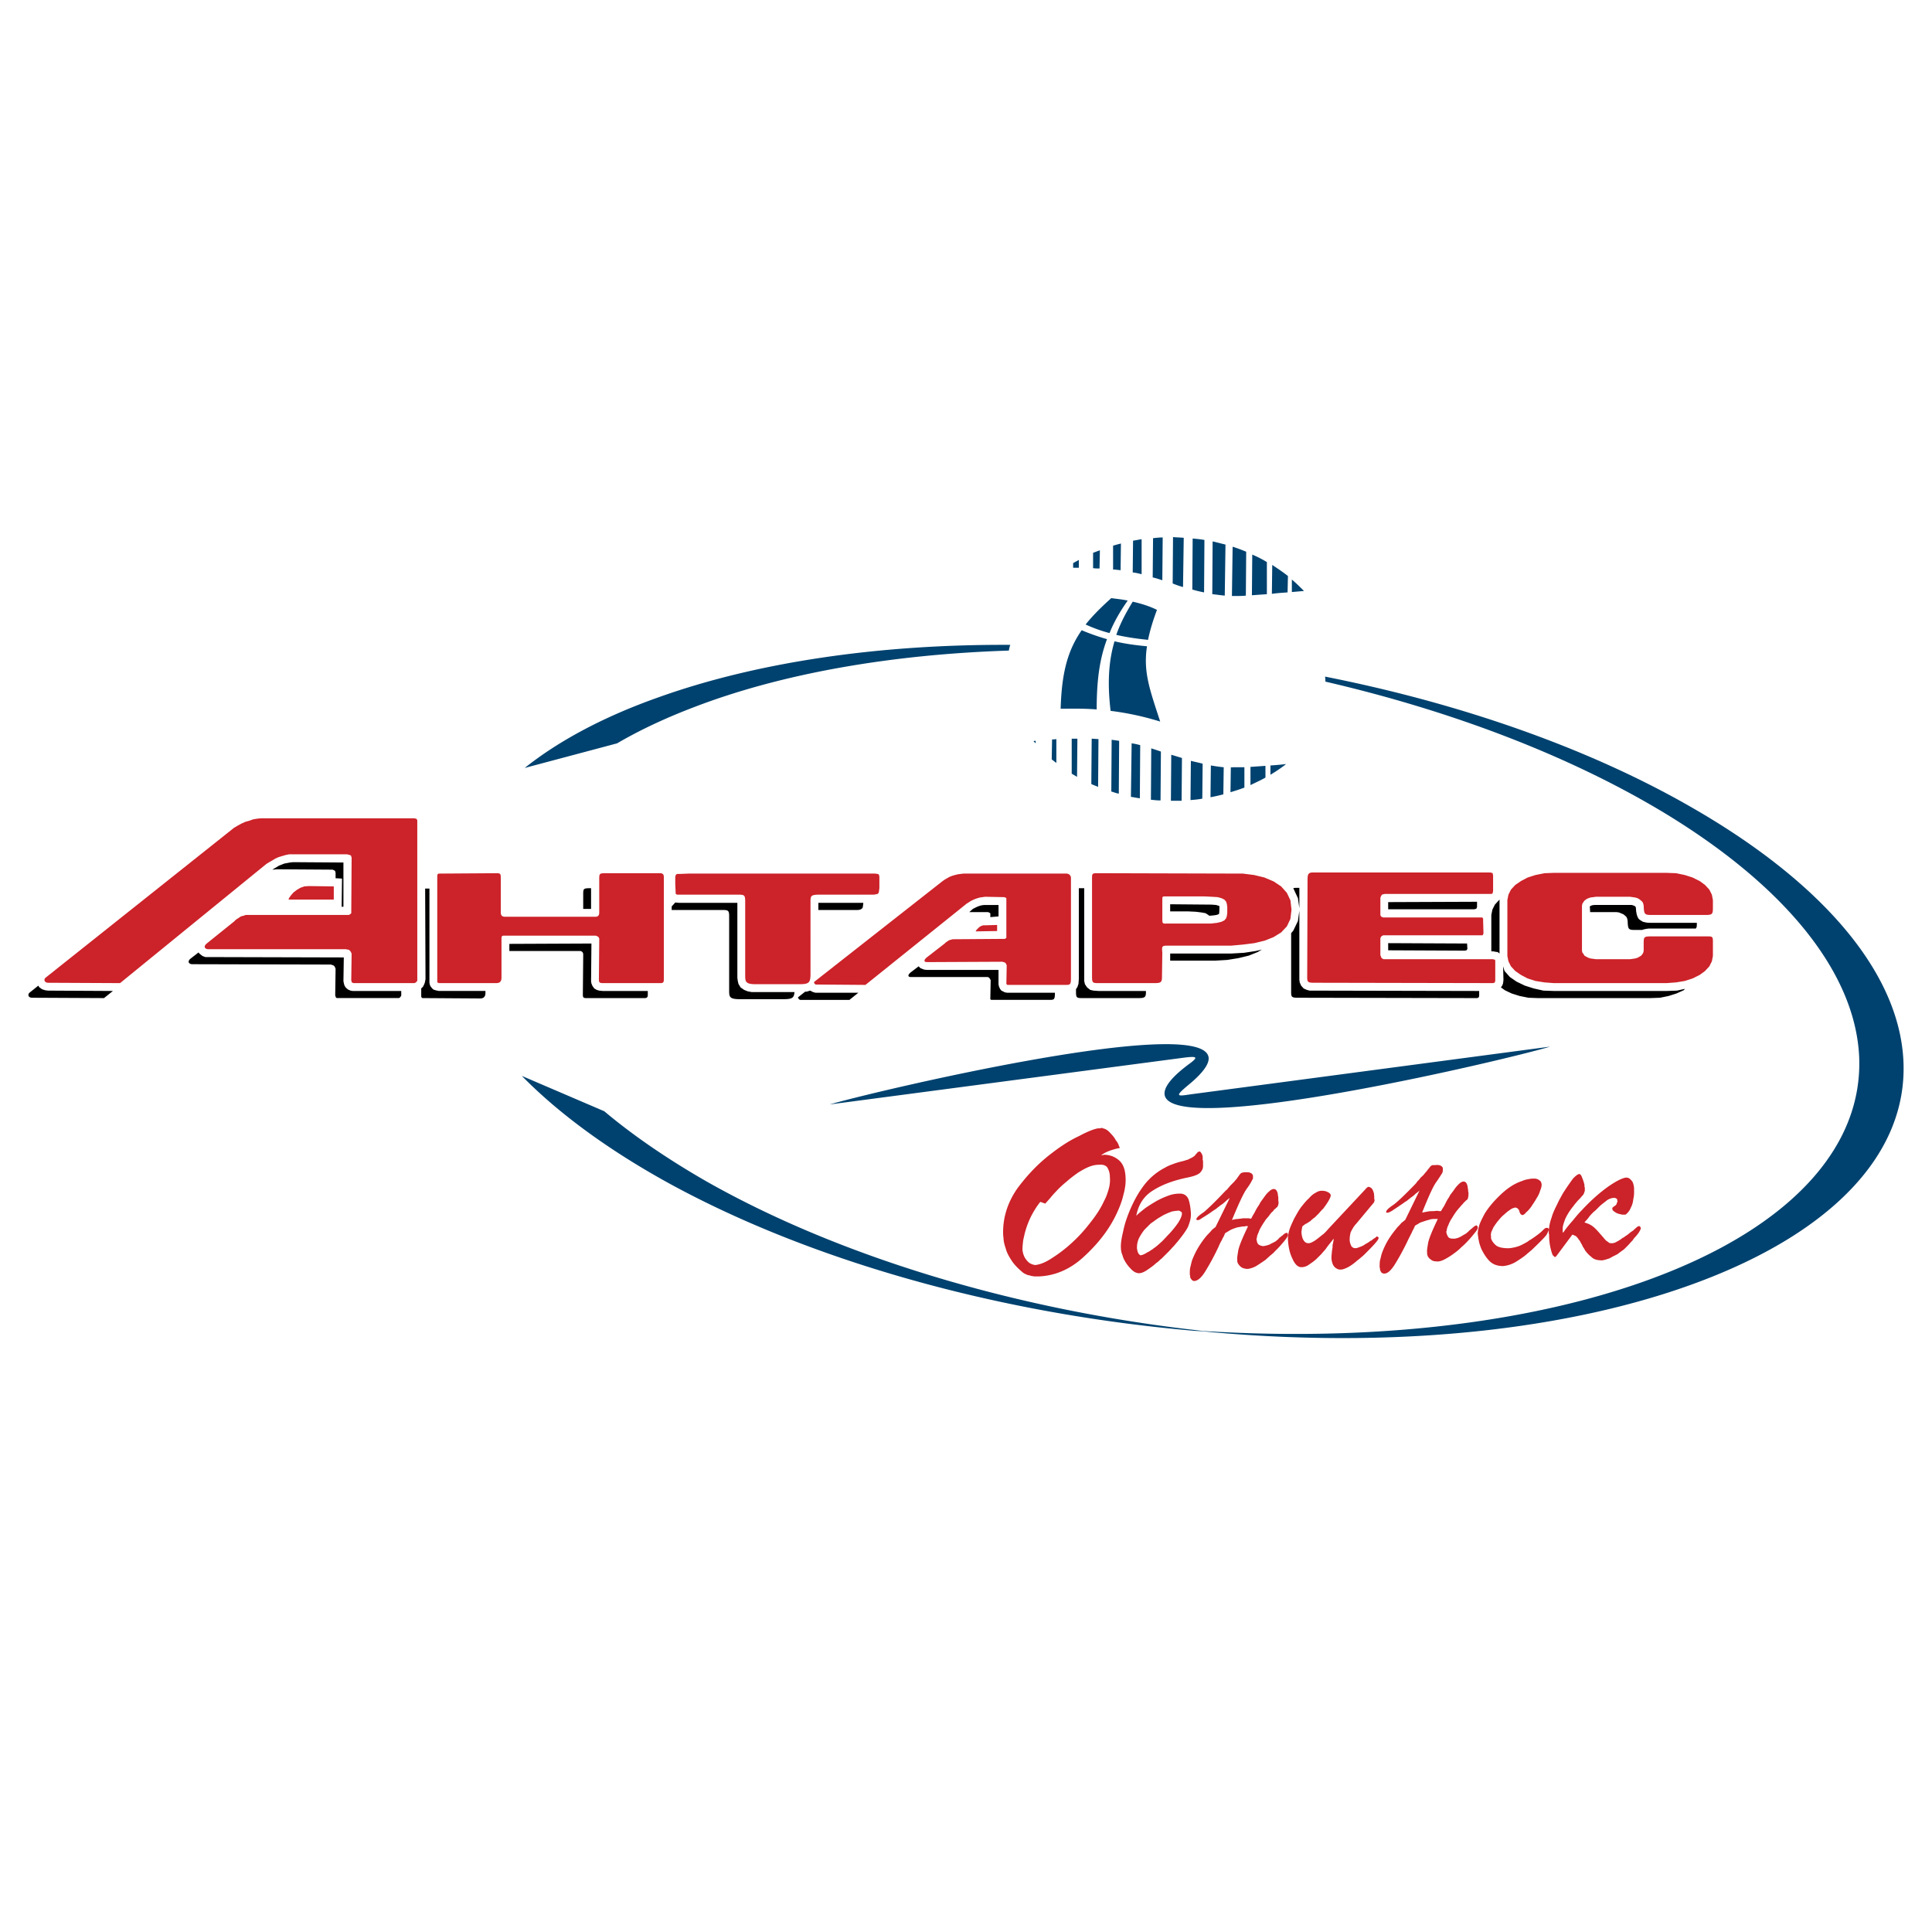 <!--?xml version="1.0" standalone="no"?--><svg xmlns="http://www.w3.org/2000/svg" viewBox="0 0 192.756 192.756"><title>Antares Obninsk - SVG vector logo - www.oklogos.com</title><g fill-rule="evenodd" clip-rule="evenodd"><path fill="#fff" d="M0 0h192.756v192.756H0V0z"/><path d="M52.348 76.619c3.489-2.776 8.01-5.162 13.35-7.048 9.541-3.417 21.645-5.304 35.103-5.233-.072.178-.107.356-.143.534v.036c-12.033.392-22.82 2.35-31.364 5.625-2.813 1.068-5.412 2.278-7.726 3.631l-9.22 2.455zm79.851-9.114c14.205 2.812 26.879 7.44 36.668 13.101 12.639 7.263 20.648 16.234 21.041 25.312.391 9.078-6.943 16.625-19.189 21.502-12.389 4.949-29.869 7.227-49.52 5.518-.355-.035-.748-.07-1.104-.105s-.748-.035-1.104-.072c-19.973-1.744-38.484-7.191-52.119-14.631-5.981-3.275-11.036-6.941-14.81-10.787l8.224 3.525c2.919 2.455 6.372 4.805 10.217 7.012 12.887 7.299 30.439 12.816 49.591 14.918 18.867 1.174 35.492-1.283 47.242-6.23 11.605-4.877 18.512-12.283 18.154-21.111-.391-8.758-7.938-17.515-19.971-24.671-8.936-5.305-20.363-9.79-33.287-12.78a2.418 2.418 0 0 0-.033-.501z" fill="#00426f"/><path d="M149.607 89.755l-.035.036-.428.463-.248.499-.107.534v3.631h.213l.18.036.248.036.178.143v-5.378h-.001zm.143 8.759l.393.283.676.322.783.248.891.178.926.035h11.248l.961-.035.855-.178.783-.248.713-.322.141-.141-.818.178-.996.035H155.02l-1.033-.035-.961-.215-.891-.283-.818-.393-.676-.463-.535-.605-.141-.463.035 1.354-.035.32-.072.213-.143.215zm8.9-7.513h2.635l.248.036.25.107.178.071.178.142.143.142.072.178.035.178c.035.89.07.926.783.926h.676l.072-.036.32-.071.283-.035h4.664c.107-.107.107-.25.107-.534v-.036h-4.521c-.178 0-.391 0-.57-.036-.105-.035-.248-.035-.355-.106s-.248-.143-.355-.25a1.29 1.29 0 0 1-.178-.392c-.037-.071-.037-.213-.072-.32l-.035-.427c-.035-.143-.25-.214-.428-.249h-3.523c-.25 0-.428 0-.641.143l.034.569zm-29.832 2.101v5.91c0 .498.105.533.746.533l17.73.035c.248 0 .283-.105.283-.32v-.391l-16.447-.035h-.463l-.283-.072-.32-.143-.25-.283-.143-.322-.035-.283v-6.872l-.143 1.033-.463.961-.212.249zm9.682 1.709l7.691.036.07-.036h.07v-.036h.037V94.704l.035-.036-.035-.534-7.869-.036v.713h.001zm0-4.094h8.615l.072-.036h.07l.037-.036.035-.035v-.036l.035-.071v-.534l-8.865.035v.713h.001zm-8.863-2.136h-.25c-.143 0-.248 0-.355.036l.463.997.143.997v-2.03h-.001zm-21.467.035h-.535v9.042l-.035.498-.107.32-.141.215v.178c0 .676.035.711.641.711h5.588c.605 0 .748-.07.748-.568v-.143h-4.734l-.498-.035-.32-.072-.32-.248-.215-.32-.07-.32v-9.258h-.002zm8.578 7.227h4.486l1.211-.071 1.104-.178 1.033-.249.889-.356.428-.25-.605.143-1.174.178-1.246.072h-6.125v.711h-.001zm0-4.913h1.816l.748.036.57.071.391.071.285.178.07.071h.178c.25-.036.605-.036.82-.178.035-.249.035-.534.035-.783l-.32-.106-.463-.036-4.131-.036v.712h.001zm-32.003 8.83l.89-.713h-4.271l-.25-.07-.285-.143-.356.105h-.143l-.676.535-.036.035v.035l.036.072.036.035.035.07h.036l.071.037h4.913v.002zm11.962-8.759h1.887l.07.036.035.036h.072l.035.071v.356l.818-.071V90.29h-1.316c-.32 0-.57.071-.891.213l-.355.178-.355.32zm-5.056 5.411l-.748.57c-.285.213-.427.498 0 .498H98.556l.072.035.07.037.037.07.035.035.035.072.035.07-.035 1.816v.07l.07.072h5.803c.463 0 .57 0 .57-.641v-.072h-4.77l-.215-.035-.213-.107-.143-.07a1.165 1.165 0 0 1-.285-.641V96.77H92.47l-.285-.037-.356-.142-.178-.179zm-6.408-5.624h.356l.213-.035.143-.071.106-.107.036-.178.036-.32h-4.486v.712h3.596v-.001zm-18.227 0H72c.677 0 .748.036.748.677v7.333c0 .643 0 .891 1.068.891h4.308c.89 0 1.104-.107 1.139-.711H74.99l-.391-.072-.356-.143-.356-.248-.213-.357-.071-.32-.036-.283v-7.477h-5.803l-.392-.036-.356.392v.354zm-24.992 8.651l.036.035v.07h.036l.036.035H42.203l5.696.037c.427 0 .534-.25.534-.57v-.178h-4.664l-.32-.072-.213-.07-.143-.143-.142-.178-.071-.178-.036-.178V88.65h-.427l.036 9.042-.071.357-.071.178-.107.213-.142.143-.036.035V99.439h-.002zm8.794-4.557h7.12l.071.036.107.071.035.071.036.107v.178l-.036 3.88c0 .32.072.355.392.355h5.767c.249 0 .32-.105.32-.32v-.391h-4.485l-.356-.035-.249-.072-.249-.143-.178-.248-.106-.25-.036-.213.036-3.774-8.188.036v.712h-.001zm8.152-6.266h-.036c-.783 0-.747.036-.747.783v1.282h.783v-2.065zM10.376 99.58l.89-.711-6.479-.035-.285-.037-.32-.105-.285-.215-.071-.141-.89.711c-.178.178-.143.498.285.498l7.155.035zm16.803-12.815h.071l.392-.036 5.411.036h.142l.072.036.071.035.071.036.036.036v.072l.036.071v.57l.641.035-.036 2.812h.178v-4.415l-5.02-.035-.321.035-.569.107-.534.214c-.214.142-.427.249-.641.391zm-7.369 8.259l-.783.605c-.356.285-.214.57.178.57l13.742.035h.071l.107.035.106.036.071.036.071.07.036.072.036.07.036.107-.036 2.562v.107l.036.07v.072l.036.035.035.035.036.035H39.818l.036-.035.071-.035.035-.07.036-.037.036-.07V98.87H35.19l-.213-.035-.249-.107-.214-.178-.142-.213-.071-.25-.036-.213.036-2.351-13.528-.036h-.285l-.285-.106-.32-.249-.073-.108z"/><path d="M154.094 87.121l-.891.178-.783.249-.676.356-.57.391-.426.463-.25.499-.107.534v5.589l.107.534.25.498.426.463.57.393.676.355.783.25.891.141.926.072h11.25l.961-.072.854-.141.783-.25.713-.355.533-.393.428-.463.25-.498.105-.534v-1.21c0-.748.035-.748-.676-.748h-5.377c-.854 0-.854.035-.854.748v.676l-.035.178-.072.142-.143.178-.178.107-.178.106-.248.071-.25.036-.25.036h-3.416l-.25-.036-.285-.036-.213-.071-.215-.106-.178-.107-.105-.178-.107-.142-.035-.178v-4.485l.035-.178.107-.178.105-.143.178-.142.215-.107.213-.071.285-.035.25-.036h3.416l.25.036.25.035.248.071.178.107.178.142.143.143.072.178.035.178c.035.854.07.925.783.925h5.447c.605 0 .676-.107.676-.676v-.819l-.105-.534-.25-.499-.428-.463-.533-.391-.713-.356-.783-.249-.854-.178-.961-.036h-11.25l-.925.036zm-23.639.641l-.035 9.753c0 .498.105.535.748.535l17.729.035c.248 0 .285-.107.285-.32v-1.958l-.037-.036-.035-.036h-.07l-.072-.036H138.039l-.07-.036-.072-.036-.07-.071-.035-.071-.035-.106-.037-.071V93.6l.037-.071.035-.071.07-.071.072-.036.07-.036H147.9l.037-.036.035-.036v-.036l.035-.071-.035-1.281V91.641l-.035-.036v-.036h-.037l-.035-.035H138.004l-.107-.036-.07-.035-.07-.071-.037-.107V89.577l.037-.107.035-.071.035-.071.07-.072.072-.036h.107l.07-.035h10.679l.037-.036h.035l.035-.036V89.006l.035-.071v-1.637l-.035-.071V87.12h-.035v-.036h-.107l-.07-.036h-17.73c-.465.002-.535.18-.535.714zm-1.709 2.065l-.355-.748-.57-.641-.748-.498-.924-.392-1.033-.249-1.139-.143h-1.141l-13.385-.036c-.428 0-.498.036-.498.427v9.825c0 .678.035.713.641.713h5.588c.605 0 .748-.072.748-.57l.035-2.456c-.07-.748-.035-.711.783-.711h6.088l1.176-.107 1.139-.143 1.033-.25.889-.356.748-.462.57-.605.355-.748.107-.925-.107-.925zm-6.301 1.246l-.035.285-.072.249-.178.214-.285.142-.426.107-.605.071h-4.201c-.678 0-.678.107-.678-.57v-1.78c0-.356 0-.356.357-.356h3.844l.748.036.57.036.391.106.285.143.178.214.072.249.035.285v.569zm-36.099 7.191l10.11-8.117.178-.107.214-.142.213-.107.25-.107.213-.071.248-.071.25-.035.285-.036 1.779.036h.107l.07.035h.037l.07.036.035.035v3.952l-.035.035-.07.036-.037.036h-.07l-5.02.036h-.143l-.106.036-.143.036-.106.036-.107.071-.106.071-.106.071-.107.107-1.744 1.353c-.285.214-.427.499 0 .499l7.512-.036.07.036h.072l.07.036.072.035.035.035.035.072.035.07.035.071-.035 1.815v.035c.035.037.035.072.072.072v.035h5.803c.463 0 .568 0 .568-.641V87.584c0-.214-.178-.427-.463-.427h-10.25l-.285.035-.285.036-.285.071-.25.071-.285.107-.249.143-.25.143-.247.177-12.744 10.003-.036.035V98.05l.036.07.036.035.035.037.036.035h.071l4.912.037zm11.963-5.945h-.215l-.213.071-.178.107-.143.143-.107.106-.105.143v.036l2.135-.036v-.605l-1.174.035zm-11.464-3.062h.356l.214-.036.143-.035.106-.107.036-.178.036-.32v-1.103L87.7 87.3l-.036-.071-.106-.036-.25-.035H68.689l-.854.035h-.249l-.107.036-.071.106-.036.143v.747l.036.748v.178l.071.071.071.036h6.051c.676 0 .748.036.748.712v7.298c0 .641 0 .926 1.033.926h4.343c.997 0 1.139-.143 1.139-1.033V89.97c0-.605.036-.712.961-.712h5.02v-.001zm-43.219 8.686v.035l.036.035v.037h.072l.035.035H49.5c.427 0 .534-.213.534-.57v-3.773c0-.285 0-.392.249-.392h9.149l.106.036.071.036.106.071.036.072.035.071v.213l-.035 3.881c0 .283.071.355.392.355h5.767c.249 0 .32-.107.32-.32V87.512c0-.284-.107-.391-.392-.391h-5.304c-.783 0-.748 0-.748.748v3.168c0 .285-.106.427-.392.427H50.39c-.32 0-.427-.143-.427-.463V87.62c0-.463-.036-.499-.463-.499l-5.518.036c-.32 0-.356 0-.356.355V97.943zm-31.648.143l14.596-11.89.285-.178.32-.178.285-.178.321-.143.355-.107.356-.107.355-.071h5.803l.072.036h.071l.071.035h.071l.071.071.036.036v.071l.036.071-.036 5.447v.106l-.071.071-.036.036-.071.035-.071.036H24.509l-.178.071-.178.036-.178.071-.143.106-.178.107-.143.107-.142.143-2.742 2.207c-.356.285-.213.57.178.57h13.742l.071.035h.107l.106.036.071.071.071.071.036.071.036.071.036.107-.036 2.564v.105l.036.072v.07l.035.035.036.037h.035l.071.035h6.088l.071-.035h.036l.071-.072.036-.035.036-.035.036-.072V81.817l-.036-.035-.036-.072-.036-.035h-.071l-.106-.036H26.076l-.392.036-.427.071-.392.142-.391.107-.392.178-.392.214-.356.213-.356.285-18.44 14.668c-.178.141-.143.498.285.498l7.155.035zm18.833-9.683l-.463.035-.392.143-.356.213-.32.249-.25.285-.178.249-.071.178h4.521v-1.317l-2.491-.035zM109.842 115.244H110.056c.035 0 .035-.035.07-.035.57 0 1.068.178 1.496.535.426.355.641.926.676 1.709.035.533-.035 1.104-.213 1.744-.143.641-.393 1.281-.713 1.957-.711 1.496-1.779 2.885-3.168 4.166-1.354 1.281-2.883 1.957-4.557 2.029h-.463c-.143-.035-.32-.035-.463-.107a.78.78 0 0 1-.355-.107 1.313 1.313 0 0 1-.32-.178c-.463-.391-.855-.783-1.104-1.174-.285-.428-.5-.82-.605-1.246a4.144 4.144 0 0 1-.178-.641c-.037-.215-.037-.428-.072-.641-.07-1.709.428-3.275 1.424-4.699 1.033-1.389 2.172-2.564 3.453-3.525.926-.711 1.816-1.281 2.67-1.674.855-.461 1.496-.711 1.924-.783h.143c.07 0 .105 0 .141-.035h.107c.035 0 .072 0 .072.035.248.037.498.18.711.428.25.25.463.498.605.783.107.107.178.25.25.393.035.143.105.248.141.355-.391.07-.746.178-1.031.285a3.294 3.294 0 0 0-.713.355c-.035 0-.07.035-.07.035-.035.036-.035.036-.072.036zm-6.051 4.664c0 .035-.035.035-.035.072-.037 0-.072.035-.072.07-.248.32-.498.713-.748 1.176a8.742 8.742 0 0 0-.604 1.494c-.107.355-.18.713-.25 1.033-.035.32-.072.641-.072.926.037.355.143.676.322.926.178.248.355.426.568.498.072.035.143.07.215.07.07.037.141.037.178.037.391-.037.926-.215 1.529-.605a13.939 13.939 0 0 0 1.994-1.496 15.007 15.007 0 0 0 1.887-2.029c.605-.748 1.104-1.494 1.459-2.277.215-.393.357-.82.463-1.211a3.29 3.29 0 0 0 .107-1.176c0-.391-.107-.676-.248-.926-.143-.213-.428-.32-.82-.283-.355 0-.676.07-1.031.213-.357.143-.713.355-1.068.57-.393.283-.783.568-1.139.889-.393.32-.748.641-1.068.998a8.253 8.253 0 0 0-.57.641c-.178.213-.355.391-.498.568l-.499-.178zM113.367 121.297c.285-.285.605-.533.926-.783.355-.248.711-.463 1.068-.676a8.362 8.362 0 0 1 1.174-.535 3.148 3.148 0 0 1 1.068-.213c.463-.035.783.143.961.533.143.393.213.855.25 1.389v.214c0 .355-.107.711-.285 1.174-.215.428-.676 1.068-1.424 1.924-.143.141-.285.318-.498.533l-.713.711c-.107.072-.213.18-.32.285-.143.107-.25.178-.355.285-.285.25-.57.428-.82.605-.283.178-.533.285-.746.285-.285 0-.57-.143-.855-.463a3.55 3.55 0 0 1-.711-1.033c-.072-.178-.107-.355-.178-.498-.037-.178-.072-.32-.072-.463-.035-.393.035-.961.213-1.674.143-.746.393-1.494.748-2.312.357-.82.783-1.604 1.354-2.35a6.21 6.21 0 0 1 2.1-1.746c.285-.178.605-.283.891-.391s.57-.178.854-.25c.18-.035.32-.105.5-.143l.426-.213c.072-.035.107-.07.178-.107.037-.035.107-.07.143-.143.072-.105.18-.178.215-.248.07-.072.143-.107.213-.107.072 0 .107.035.143.107.072.07.107.178.143.248 0 .072.035.107.035.143V115.742c.035.035.035.105.035.178v.427c0 .213-.07.391-.248.604-.178.215-.605.393-1.316.535-1.389.285-2.529.711-3.418 1.281-.896.536-1.466 1.391-1.679 2.53zm.498 3.951v-.035h.035c.072 0 .143-.035.215-.07.07-.037.178-.072.32-.18a1.39 1.39 0 0 0 .32-.178c.105-.07.248-.143.355-.248.285-.178.533-.428.818-.676.25-.25.498-.535.748-.785.355-.391.676-.783.926-1.174.213-.355.32-.641.32-.818 0-.107-.035-.178-.143-.215-.07-.07-.178-.105-.32-.07-.143 0-.32.035-.533.07-.18.072-.393.143-.605.25-.178.07-.357.178-.535.285a5.666 5.666 0 0 0-.498.32c-.107.07-.178.143-.248.178-.107.07-.18.143-.25.178-.07.072-.143.143-.25.25l-.355.355a5.425 5.425 0 0 0-.533.818 2.112 2.112 0 0 0-.215.961v.143a.377.377 0 0 1 .037.178c.035.107.07.215.141.32.073.073.143.143.25.143zM122.695 119.518a3.62 3.62 0 0 0-.393.32c-.107.105-.213.178-.32.285h-.035l-.072.07c-.07.035-.105.072-.178.107-.035.07-.107.105-.178.143-.035.035-.143.143-.32.248-.178.107-.355.25-.57.393 0 0-.035 0-.035.035-.035 0-.035 0-.07.035-.178.107-.393.25-.57.355-.213.143-.32.215-.393.215H119.456h-.035l-.037-.035-.035-.037v-.035c0-.035.035-.035.035-.035.037-.143.285-.355.713-.641.391-.32 1.139-1.033 2.207-2.172a.603.603 0 0 0 .213-.213c.107-.107.18-.215.25-.285.143-.143.285-.285.391-.393.107-.143.18-.213.215-.248.107-.178.213-.285.248-.357a1.35 1.35 0 0 1 .18-.213c.07-.035.105-.07.178-.07.035 0 .105-.037.248-.037.25 0 .428 0 .535.072a.366.366 0 0 1 .213.178c0 .035.035.07.035.07v.285c0 .072-.035.107-.07.143-.072.178-.25.498-.57.926-.32.463-.783 1.459-1.459 3.098.213-.072.428-.107.605-.107.178-.035.355-.035.498-.07h.463c.143 0 .248.035.355.035.072-.143.178-.355.32-.57.107-.213.215-.426.355-.641.107-.143.18-.285.25-.428.107-.141.178-.248.285-.391.178-.25.355-.498.533-.641.178-.178.357-.285.498-.285.143 0 .25.072.32.213a.979.979 0 0 1 .107.463.464.464 0 0 1 .035.215v.248c.037.178.037.32 0 .393 0 .107-.07.178-.105.285-.072 0-.107.07-.143.105a.457.457 0 0 1-.143.107c-.072.107-.143.213-.25.285-.105.107-.178.213-.285.355-.105.143-.248.285-.355.428-.105.178-.213.32-.32.498-.143.25-.285.463-.355.713-.107.213-.178.426-.178.568-.035.035-.035.072-.035.107V123.752h.035v.107c.035.178.143.318.248.355a.83.83 0 0 0 .393.107c.07 0 .107 0 .178-.037.07 0 .107 0 .178-.035.143-.035.285-.072.428-.178.178-.072.285-.143.428-.213.07-.037.105-.107.178-.143.035-.037.105-.072.143-.143l.105-.107c.072-.035.143-.107.215-.178 0 0 .035 0 .07-.035.072-.072.143-.143.213-.18.072-.035.143-.07.18-.07.035 0 .07 0 .105.035 0 .035.037.107.037.143v.035c0 .143-.143.32-.393.643-.25.283-.533.641-.891.961-.143.178-.32.32-.463.426-.143.143-.32.285-.463.428-.355.25-.676.463-.961.641-.32.178-.605.25-.818.285-.285 0-.533-.07-.676-.178a1.245 1.245 0 0 1-.355-.428c0-.035-.037-.105-.037-.143v-.178c-.035-.178.037-.498.107-.961.107-.463.428-1.246.961-2.35-.035-.035-.107-.035-.143-.035s-.105 0-.178.035c-.143 0-.25 0-.391.035-.143.035-.25.035-.393.072-.213.07-.428.141-.641.248-.178.107-.355.215-.533.32-.037.072-.072.178-.107.25l-.107.213s-.035 0-.035.035c-.035.107-.107.25-.178.357-.072.143-.143.283-.215.463a24.003 24.003 0 0 1-1.316 2.455c-.391.643-.748.963-1.104.998a.323.323 0 0 1-.285-.143.598.598 0 0 1-.143-.25v-.143c-.035-.07-.035-.105-.035-.143 0-.213 0-.426.035-.641.072-.248.107-.463.178-.711.178-.463.393-.926.678-1.389s.604-.891.889-1.211c.143-.143.285-.285.393-.428.143-.143.285-.248.391-.32l1.424-2.91zM133.09 123.539c-.107.143-.25.322-.393.5s-.285.355-.426.568c-.143.178-.285.32-.428.498-.143.143-.32.322-.463.463-.25.25-.533.428-.783.605s-.498.25-.713.25c-.355.035-.676-.25-.926-.818-.283-.57-.426-1.211-.461-1.994 0-.25.035-.535.141-.891.107-.355.285-.711.463-1.104.215-.391.428-.783.678-1.139.285-.355.533-.676.818-.926.213-.25.428-.428.641-.533.213-.143.428-.215.605-.215.248 0 .463.035.641.143.178.072.25.178.285.285 0 .143-.072.32-.215.57-.143.248-.32.498-.533.783a5.005 5.005 0 0 0-.428.463c-.143.141-.285.283-.391.391-.143.107-.285.213-.393.32-.105.107-.248.178-.355.25-.035.035-.07.035-.107.07-.035 0-.07.035-.105.035a.482.482 0 0 1-.143.107.528.528 0 0 1-.143.107c-.035.105-.072.213-.072.355-.035.107-.035.213-.035.32.035.285.072.533.215.748.141.213.283.285.498.285.105 0 .213-.037.355-.107s.32-.178.498-.32c.143-.107.32-.25.498-.393.215-.143.428-.391.713-.711l3.596-3.846s0-.035.035-.035c0 0 0-.035.035-.035.035-.035.072-.107.107-.107.035-.035.107-.07.143-.07s.07 0 .107.035c.035 0 .105.035.141.07.072.037.143.143.215.32.07.143.105.393.105.713v.107c.037.035.037.07.037.07 0 .035 0 .072-.037.107v.105c-.035 0-.035.037-.035.037l-1.779 2.135c-.035.037-.072.072-.107.107a.518.518 0 0 1-.105.143c-.107.178-.215.355-.322.57-.07.248-.105.498-.105.746 0 .25.07.428.143.605.105.178.248.25.426.25.107 0 .25-.035.393-.107.143-.035.285-.105.428-.178.07-.035.143-.107.213-.143s.143-.07.25-.143c.035-.035.105-.035.143-.105a.255.255 0 0 1 .141-.072s.037-.035.107-.07a.743.743 0 0 1 .178-.143c.072-.037.178-.107.285-.215h.035l.037.037c.035 0 .07.035.07.035.035.035.035.07.035.105 0 .072-.105.25-.391.57-.25.285-.57.605-.926.961-.143.143-.25.25-.393.357a3.775 3.775 0 0 1-.391.32c-.32.283-.605.498-.926.676-.285.143-.535.25-.748.25h-.035-.035c-.178 0-.393-.107-.535-.25-.178-.178-.285-.463-.32-.855 0-.141 0-.32.035-.533 0-.178.037-.355.072-.57 0-.141 0-.248.035-.355.035-.143.035-.248.072-.355v-.107c0-.035 0-.065.035-.102zM141.633 118.77c-.143.143-.285.25-.391.32a2.467 2.467 0 0 1-.32.285c-.035 0-.035 0-.035.035-.037 0-.037.035-.072.035-.07.037-.107.107-.178.143-.035.035-.107.072-.178.143a2.283 2.283 0 0 1-.32.213c-.178.143-.357.25-.57.393 0 .035-.035.035-.035.035-.035 0-.035.035-.072.035-.178.143-.391.25-.568.393-.215.107-.32.178-.393.178h-.035c-.035 0-.035 0-.07.035h-.037v-.035c-.035 0-.035-.035-.035-.035s-.035 0-.035-.035v-.037l.035-.035c.035-.143.285-.355.713-.641.391-.285 1.139-.996 2.242-2.137.035-.07.107-.141.178-.248.107-.072.178-.178.25-.285.143-.143.285-.25.391-.391.107-.143.18-.215.215-.25.105-.143.213-.285.283-.355a.773.773 0 0 1 .143-.178c.072-.072.107-.072.18-.107h.248c.25-.035.428 0 .535.035.105.072.178.107.213.178.035.035.035.072.035.107V116.849c0 .035-.035.07-.035.143-.107.178-.285.463-.605.926-.32.426-.783 1.459-1.424 3.061.178-.035.393-.07.57-.107.178-.035.355-.035.498-.035.178 0 .32-.035.463-.035.143.035.248.035.355.035.072-.143.178-.32.32-.533.107-.215.213-.428.355-.678.107-.141.18-.283.25-.426.107-.107.178-.25.285-.357.178-.283.355-.498.533-.676s.355-.285.498-.285.25.072.32.215c.072.143.107.32.107.463.035.07.035.178.035.248 0 .072.037.143.037.215 0 .178 0 .32-.037.426a.39.39 0 0 1-.105.25c-.037.035-.107.07-.143.107-.035.035-.072.105-.143.141-.072.072-.143.18-.25.285-.105.107-.178.215-.285.32-.105.143-.248.285-.355.463-.107.143-.213.32-.32.498a3.028 3.028 0 0 0-.355.678c-.107.213-.178.426-.178.605-.037 0-.037.035-.037.07V123.008l.037.035V123.115c.07.178.143.32.248.391.143.072.25.072.393.072h.178c.07 0 .107-.037.178-.037.143-.035.285-.105.428-.178.178-.105.285-.178.428-.248.07-.037.105-.072.178-.143.07-.035.105-.072.143-.107 0-.035.035-.07.105-.107.072-.07.143-.143.215-.178l.07-.07c.07-.072.143-.107.213-.178a.572.572 0 0 1 .18-.072c.035 0 .07.035.105.072 0 .035.035.07.035.143v.035c0 .105-.141.32-.391.605-.25.32-.533.641-.891.996-.143.143-.32.285-.463.428s-.32.285-.463.391c-.32.25-.641.463-.961.641-.32.18-.605.285-.818.285-.285 0-.533-.035-.676-.178a.822.822 0 0 1-.357-.428c0-.035-.035-.105-.035-.143v-.143c-.035-.213.035-.533.107-.996.105-.463.428-1.246.961-2.35H143.13c-.143 0-.25 0-.393.035-.143.037-.248.072-.391.107-.215.07-.428.143-.641.213-.178.107-.357.215-.535.32-.035.107-.07.18-.105.25-.037.07-.072.143-.107.213l-.035.037c-.035.143-.107.248-.178.391l-.215.428a24.878 24.878 0 0 1-1.316 2.457c-.393.641-.748.996-1.104.996a.4.4 0 0 1-.285-.107 1.109 1.109 0 0 1-.143-.283v-.143c-.035-.037-.035-.107-.035-.143 0-.178 0-.393.035-.641.072-.215.107-.463.178-.678.178-.498.393-.961.678-1.424.283-.463.604-.854.889-1.211.143-.143.285-.283.393-.426.143-.107.285-.215.391-.32l1.422-2.919zM147.436 123.113c0-.285.072-.605.18-.961.141-.357.32-.713.533-1.104.428-.678.961-1.283 1.602-1.889.641-.604 1.318-1.066 2.064-1.316.18-.07.357-.143.57-.178.178-.035.355-.072.533-.072h.286c.143.037.285.072.393.18.143.07.178.213.213.391 0 .178-.035.355-.143.605a2.56 2.56 0 0 1-.32.713c-.107.178-.178.32-.285.461-.07.143-.178.25-.248.393-.178.25-.357.463-.535.605-.143.178-.283.285-.391.285-.035 0-.107-.037-.143-.072s-.072-.07-.107-.143c0-.035 0-.035-.035-.07v-.072s-.035-.035-.035-.07-.035-.072-.035-.107l-.107-.105c-.035-.037-.072-.072-.107-.072s-.035 0-.07-.035h-.072-.035-.035l-.035.035h-.037c-.143.035-.283.107-.463.25-.178.105-.355.285-.568.463-.178.143-.355.355-.535.568-.178.215-.32.428-.463.641-.07.143-.141.32-.213.463-.035.143-.07.285-.035.428v.212c.07.25.248.5.498.713.285.213.713.285 1.281.285a4.14 4.14 0 0 0 .998-.213c.283-.107.533-.25.783-.393.07-.035.178-.107.248-.178.107-.035.178-.107.25-.143.533-.355.889-.641 1.031-.783.178-.178.285-.285.393-.32H154.417c.035.035.07.035.07.07.037.035.037.072.037.107 0 .07-.072.213-.215.498-.178.25-.676.748-1.494 1.531-.072.07-.143.107-.215.178-.07.07-.178.143-.248.213-.32.285-.713.535-1.104.785a3.048 3.048 0 0 1-1.281.426c-.535 0-.998-.143-1.354-.498s-.605-.783-.818-1.211c-.107-.283-.215-.568-.25-.818-.072-.285-.072-.498-.109-.676z" fill="#cc2229"/><path d="M155.305 125.285l-.072.07v.035h-.07c0 .037 0 .037-.037.037l-.07-.072c-.035-.035-.107-.07-.143-.143-.07-.143-.143-.391-.213-.676a5.755 5.755 0 0 1-.143-1.281c0-.072 0-.143-.035-.18v-.213-.178c0-.072.035-.143.035-.213.035-.285.107-.605.248-.998.107-.391.285-.783.5-1.209.105-.215.213-.463.355-.713s.248-.463.391-.676c.32-.5.605-.891.855-1.246.285-.32.498-.463.641-.498.107 0 .213.105.285.32.105.248.178.463.248.746v.178a.442.442 0 0 1 .037.215v.248c-.037.037-.037.107-.072.18a.61.61 0 0 1-.178.283c-.07.072-.178.215-.32.357-.072.07-.178.178-.285.32-.107.105-.178.213-.285.355a6.722 6.722 0 0 0-.533.748c-.143.248-.285.498-.355.746-.072.18-.107.322-.143.463-.037.143-.037.285-.037.393v.178c0 .035.037.107.037.143.285-.428.605-.818.926-1.176.32-.391.604-.746.926-1.066.924-.998 1.814-1.781 2.67-2.387.818-.568 1.424-.854 1.779-.889.07 0 .107 0 .143.035.07 0 .105 0 .143.035.105.072.213.178.32.32.105.178.143.393.178.641v.535c0 .178-.035.391-.072.568-.035.32-.105.605-.248.855a1.511 1.511 0 0 1-.535.711h-.248c-.072 0-.143 0-.215-.035-.213-.035-.426-.105-.568-.213-.178-.107-.285-.215-.285-.32 0-.072 0-.107.035-.143s.072-.072.107-.072c0-.035.035-.035.035-.035 0-.035 0-.035.035-.035.072-.035.107-.07.18-.143.035-.07.07-.178.105-.285 0-.035.035-.035.035-.07-.035 0-.035-.035-.035-.072v-.07a.27.27 0 0 0-.143-.143c-.07-.035-.143-.035-.213-.035-.178 0-.393.07-.641.213-.215.178-.463.355-.713.57l-.32.32c-.105.105-.213.213-.32.285-.213.213-.391.391-.533.604-.143.18-.285.32-.393.463.393.107.678.25.926.463.25.215.463.463.678.713.105.107.178.213.283.32.107.143.178.213.285.32.107.072.215.143.285.213a.852.852 0 0 0 .285.037.87.87 0 0 0 .463-.143c.213-.107.391-.215.605-.393a.284.284 0 0 0 .143-.07c.035-.035.105-.072.141-.107.18-.107.32-.213.428-.32.143-.107.25-.178.355-.25.18-.178.32-.283.393-.355.07-.035.107-.07.178-.07.035 0 .072 0 .072.035.035.035.07.035.07.107.035 0 .035 0 .035.035 0 .105-.07.248-.178.428a3.785 3.785 0 0 1-.498.604c-.035.072-.072.107-.107.143 0 .037-.035.072-.07.107-.178.178-.32.355-.463.498l-.32.32c-.072.072-.178.143-.285.215-.143.105-.285.213-.428.32-.143.07-.285.143-.428.213-.141.072-.248.143-.391.213-.143.037-.25.072-.355.107-.143.035-.25.072-.357.072-.426 0-.783-.072-1.031-.32a3.22 3.22 0 0 1-.676-.713c-.037-.107-.107-.178-.143-.25a1.03 1.03 0 0 1-.143-.285 1.375 1.375 0 0 1-.178-.318c-.072-.107-.143-.18-.18-.25-.07-.107-.178-.213-.248-.285-.107-.035-.213-.107-.355-.143l-1.567 2.104z" fill="#cc2229"/><path d="M82.787 110.189l35.315-4.662c1.389-.18 1.389-.037.713.498-2.457 1.779-2.99 2.955-2.422 3.631 2.848 3.418 33.998-3.951 38.271-5.234l-35.957 4.771c-1.354.213-1.496.178-.035-1.033 1.494-1.246 2.064-2.172 1.887-2.775-1.139-4.131-33.536 3.558-37.772 4.804zM114.541 63.838c.18-.89.463-1.851.891-2.99-.783-.392-1.637-.641-2.42-.819-.678 1.104-1.246 2.172-1.639 3.311 1.068.249 2.137.392 3.168.498zm-3.736 7.085a28.43 28.43 0 0 1 4.947 1.068c-1.031-3.168-1.709-4.949-1.316-7.512-1.141-.106-2.207-.249-3.24-.498-.606 2.029-.712 4.272-.391 6.942zm-2.885-8.046c-1.459 2.101-1.994 4.379-2.1 7.832 1.031 0 2.242-.036 3.596.071 0-2.884.285-5.02 1.031-7.013a21.28 21.28 0 0 1-2.527-.89zm2.955-3.204c-1.033.926-1.887 1.78-2.562 2.634.783.356 1.566.641 2.385.854.428-1.068 1.031-2.136 1.814-3.24-.641-.141-1.209-.176-1.637-.248zm-3.24-3.026h-.568v-.463c.178-.107.391-.214.568-.32v.783zm2.066.071c-.215 0-.428 0-.643-.035v-1.531c.215-.071.463-.178.678-.249l-.035 1.815zm2.1.178c-.178-.036-.355-.036-.57-.071h-.178V54.44c.25-.071.498-.142.783-.213l-.035 2.669zm2.099.392c-.285-.071-.568-.142-.889-.178l.035-3.168c.285-.036.568-.107.854-.143v3.489zm2.065.605c-.32-.106-.641-.213-.961-.284l.037-3.916c.32-.036.641-.071.961-.071l-.037 4.271zm12.924-.071c.428.356.818.748 1.211 1.139-.393.036-.818.071-1.211.107v-1.246zm-1.957-1.459c.533.355 1.066.712 1.566 1.104l-.037 1.637c-.533.036-1.068.072-1.566.143l.037-2.884zm-1.994-1.033c.498.213.996.463 1.459.748v3.204c-.533.036-1.031.071-1.494.107l.035-4.059zm-1.959-.783c.463.142.926.32 1.354.499l-.035 4.379c-.32.035-.641.035-.891.035h-.498l.07-4.913zm-1.995-.534l1.283.32-.072 5.091c-.426-.036-.854-.107-1.246-.143l.035-5.268zm-1.992-.285c.391.036.783.071 1.174.143l-.035 5.233a13.913 13.913 0 0 1-1.174-.285l.035-5.091zm-1.959-.143c.357.036.713.036 1.068.071l-.07 4.913a8.82 8.82 0 0 1-1.033-.356l.035-4.628zm-13.705 20.578a21.438 21.438 0 0 1-.213-.214c.07-.036.141-.036.213-.036v.25zm2.065 1.958c-.143-.107-.32-.249-.463-.356l.035-1.994c.143 0 .285 0 .428-.036v2.386zm2.064 1.388l-.533-.32V73.7h.568l-.035 3.809zm2.102.996c-.25-.106-.463-.178-.678-.284l.037-4.521c.213 0 .461.036.676.036l-.035 4.769zm2.064.677c-.25-.036-.498-.143-.748-.214l.035-5.162.748.106-.035 5.27zm2.1.463c-.32-.036-.605-.106-.891-.143l.072-5.34c.285.036.57.106.854.178l-.035 5.305zm2.064.214c-.32 0-.641-.036-.961-.071l.035-5.126.963.32-.037 4.877zm2.102.035h-1.068l.035-4.592c.355.107.713.213 1.068.321l-.035 4.271zm2.064-.213c-.355.071-.748.107-1.176.142l.037-3.916c.391.107.783.178 1.174.285l-.035 3.489zm2.1-.428c-.426.107-.854.213-1.281.285l.035-3.169c.428.071.855.143 1.283.178l-.037 2.706zm2.101-.676c-.463.178-.926.32-1.389.462l.035-2.492c.035 0 .107.036.178 0h1.176v2.03zm2.1-.997c-.498.285-.996.499-1.494.748v-1.815l1.494-.106v1.173zm2.064-1.352c-.498.391-1.031.748-1.566 1.068v-.926a24.217 24.217 0 0 0 1.566-.142z" fill="#00426f"/></g></svg>